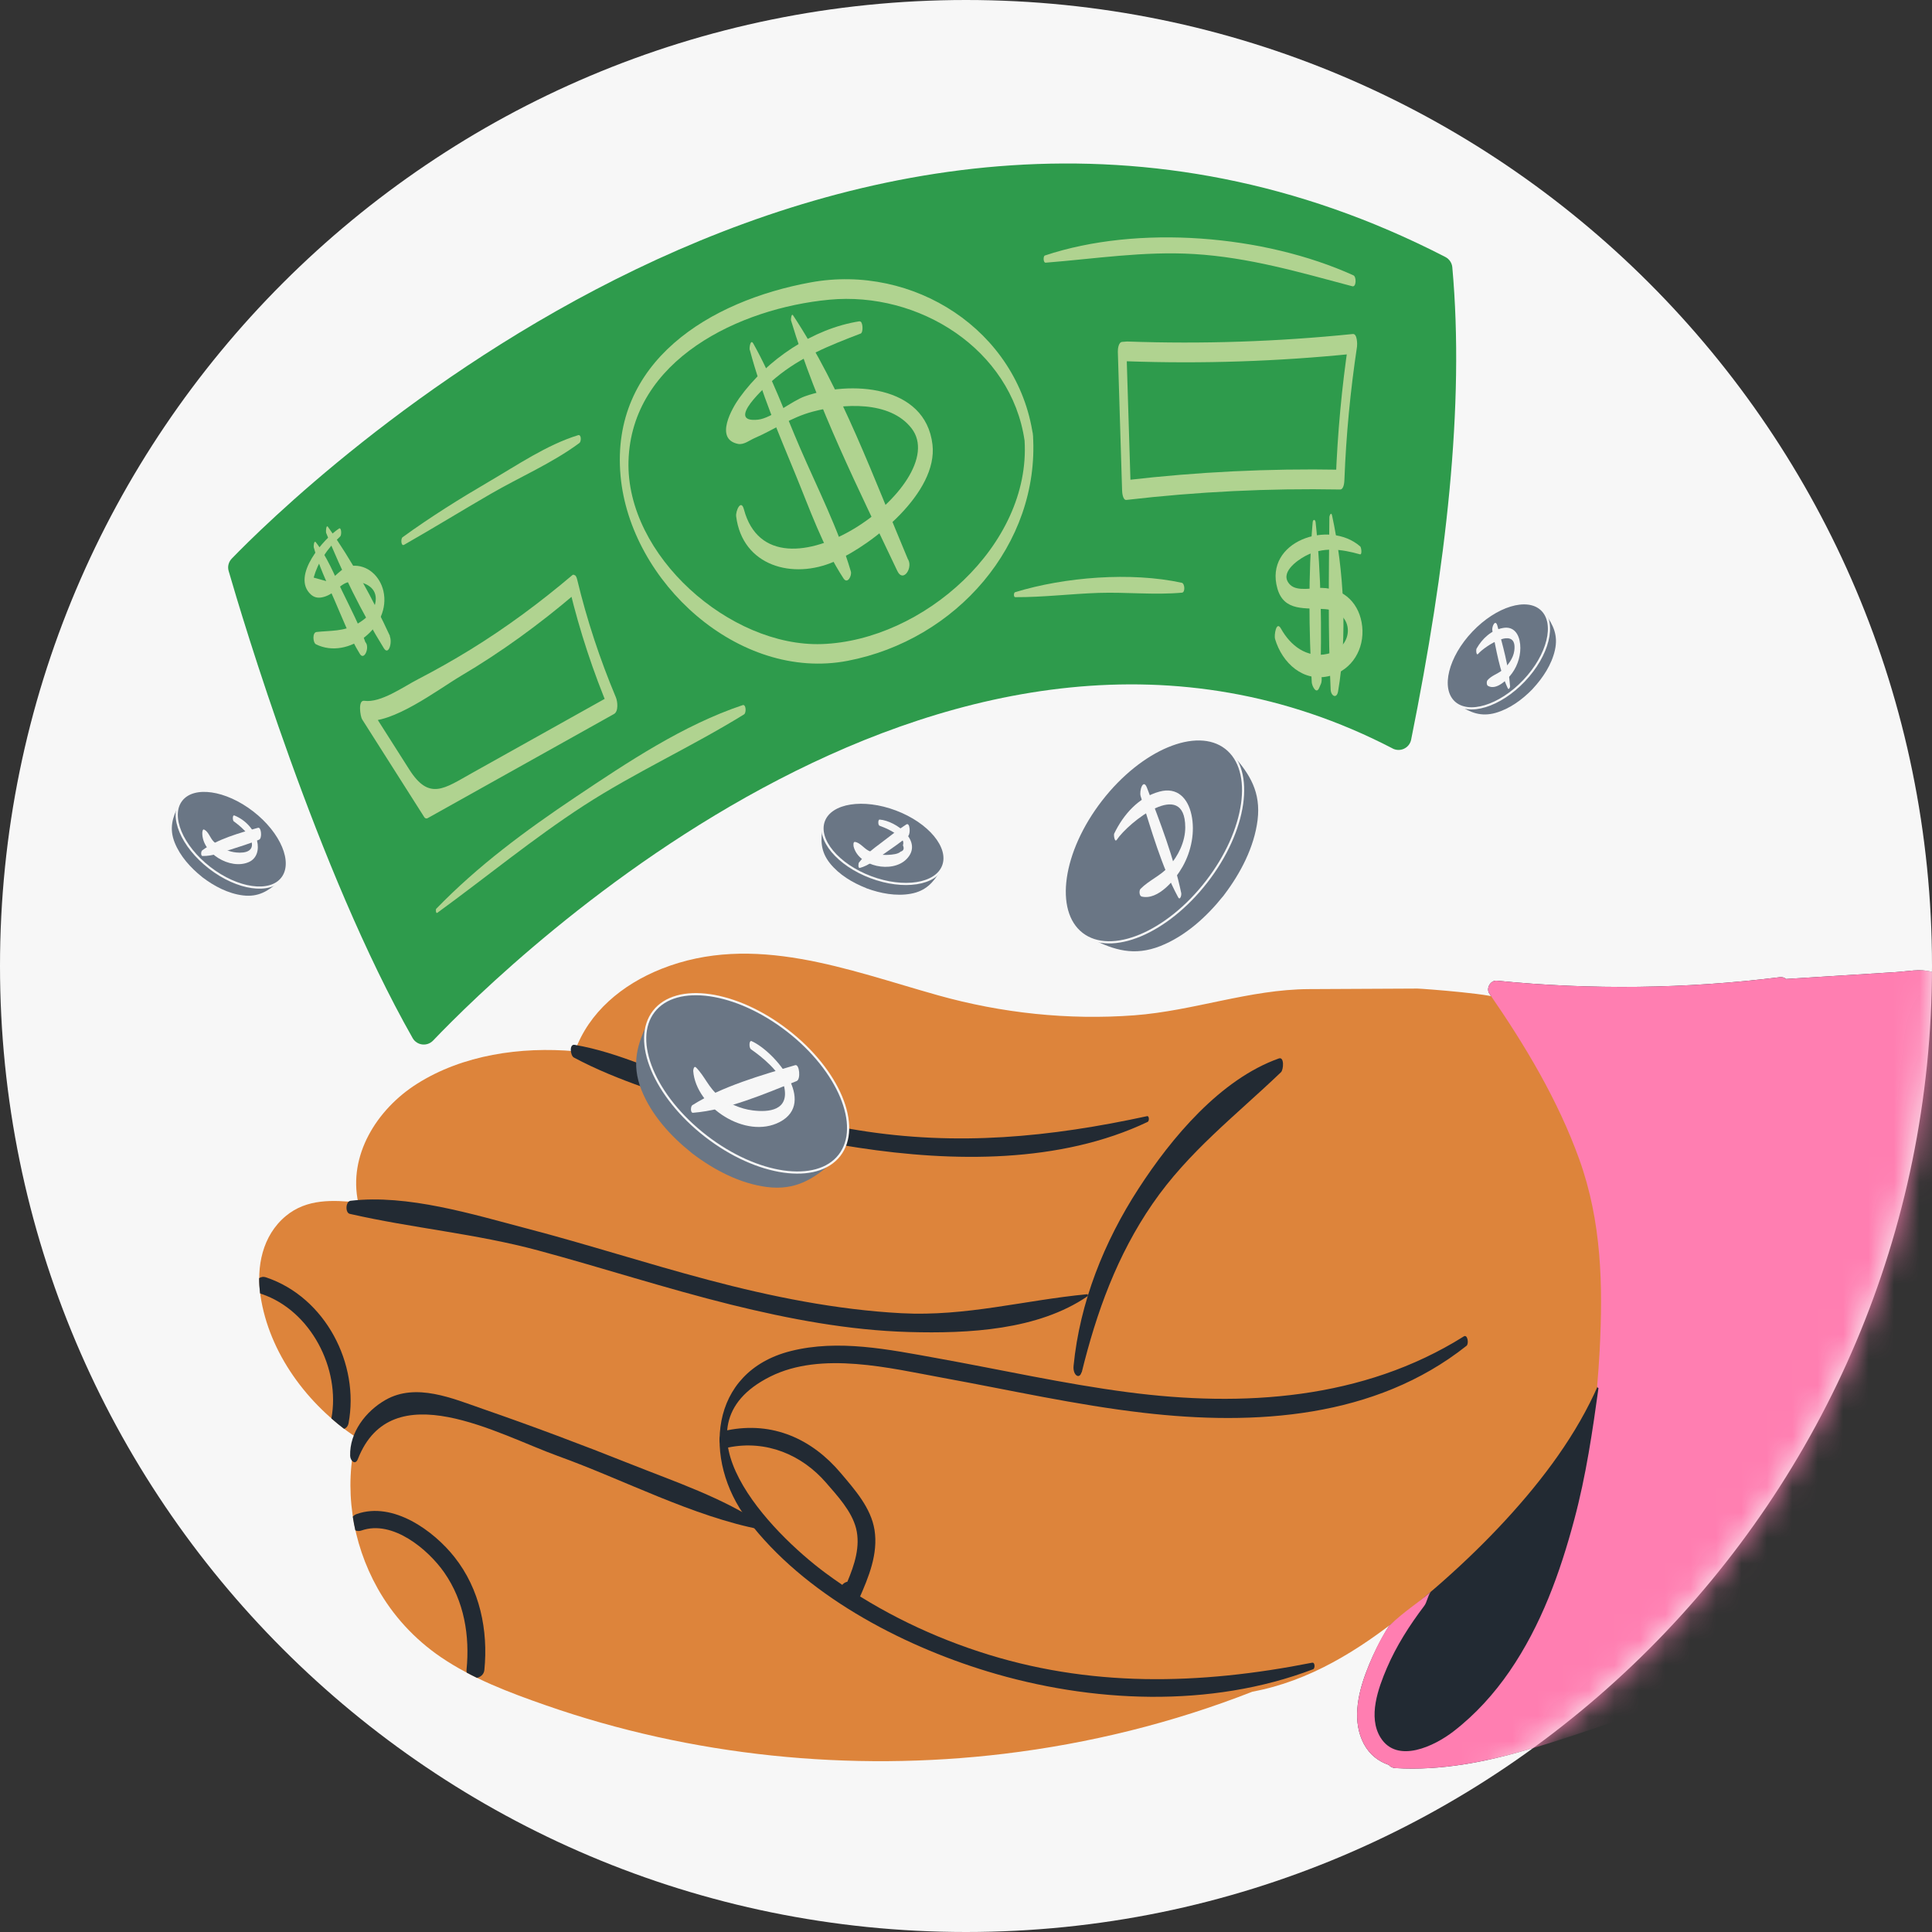 <svg width="76" height="76" viewBox="0 0 76 76" fill="none" xmlns="http://www.w3.org/2000/svg">
<rect x="0" y="0" width="76" height="76" fill="#333333" stroke="none"/>
<g clip-path="url(#clip0_1240_18374)">
<path d="M38 76C58.988 76 76 58.985 76 38C76 17.015 58.985 0 38 0C17.015 0 0 17.012 0 38C0 58.988 17.012 76 38 76Z" fill="#F7F7F7"/>
<mask id="mask0_1240_18374" style="mask-type:alpha" maskUnits="userSpaceOnUse" x="0" y="0" width="76" height="76">
<path d="M38 76C58.988 76 76 58.985 76 38C76 17.015 58.985 0 38 0C17.015 0 0 17.012 0 38C0 58.988 17.012 76 38 76Z" fill="#F7F7F7"/>
</mask>
<g mask="url(#mask0_1240_18374)">
<path d="M76.888 43.095C76.873 42.092 76.831 41.089 76.761 40.086C76.715 39.453 76.77 38.444 75.964 38.222C75.536 38.103 75.019 38.213 74.581 38.24C74.043 38.274 73.508 38.307 72.97 38.341C72.064 38.398 71.161 38.453 70.255 38.511C70.2 38.456 70.118 38.429 70.009 38.441C66.321 38.9 62.588 38.946 58.889 38.578C58.627 38.55 58.448 38.885 58.588 39.085C60.56 41.94 62.424 45.223 62.892 48.655C62.941 49.114 62.977 49.573 63.002 50.035C63.026 51.112 62.898 52.2 62.582 53.288C61.4 57.359 57.53 59.858 55.137 63.211C54.556 64.022 54.067 64.895 53.724 65.825C53.401 66.695 53.192 67.743 53.654 68.607C53.879 69.026 54.228 69.291 54.633 69.428C54.687 69.498 54.772 69.546 54.888 69.552C56.688 69.662 58.466 69.309 60.178 68.804C61.968 68.278 63.722 67.634 65.485 67.035C67.261 66.43 69.045 65.844 70.811 65.217C72.24 64.71 73.481 64.01 74.307 62.749C75.058 61.6 75.402 60.244 75.627 58.921C75.906 57.28 76.08 55.617 76.265 53.963C76.669 50.358 76.94 46.731 76.882 43.101L76.888 43.095Z" fill="#222A33"/>
<path d="M63.311 46.561C62.655 44.269 61.594 42.074 60.238 40.086C60.253 39.97 60.208 39.852 60.071 39.776C60.046 39.763 60.022 39.751 59.998 39.736C59.888 39.581 59.779 39.429 59.666 39.277C59.484 39.031 59.131 39.125 59.028 39.322C59.131 39.125 55.915 38.888 55.757 38.888L51.492 38.909C49.142 38.921 46.965 39.763 44.621 39.94C42.025 40.134 39.402 39.855 36.897 39.152C33.367 38.164 29.643 36.669 26.011 38.116C24.472 38.73 23.162 39.818 22.615 41.353C20.487 41.165 18.198 41.496 16.401 42.636C14.808 43.645 13.693 45.463 14.091 47.303C13.088 47.199 12.066 47.154 11.248 47.831C10.315 48.604 10.081 49.835 10.245 50.96C10.58 53.218 12.09 55.264 14.015 56.544C13.516 58.529 13.845 60.682 14.854 62.481C15.456 63.554 16.304 64.478 17.337 65.184C18.584 66.035 20.04 66.582 21.469 67.081C27.202 69.081 33.446 69.716 39.493 68.99C42.849 68.586 46.138 67.774 49.267 66.546C51.516 66.132 53.465 64.904 55.201 63.515C56.955 62.11 58.621 60.557 60.059 58.852C61.448 57.204 62.643 55.377 63.305 53.343C64.032 51.112 63.953 48.804 63.308 46.564L63.311 46.561Z" fill="#DD843B"/>
<path d="M76.888 43.095C76.873 42.092 76.831 41.089 76.761 40.086C76.715 39.453 76.77 38.444 75.964 38.222C75.536 38.103 75.019 38.213 74.581 38.24C74.043 38.274 73.508 38.307 72.97 38.341C72.064 38.398 71.161 38.453 70.255 38.511C70.2 38.456 70.118 38.429 70.009 38.441C66.321 38.9 62.588 38.946 58.889 38.578C58.627 38.55 58.448 38.885 58.588 39.085C59.998 41.125 61.287 43.278 62.123 45.6C63.008 48.062 63.059 50.555 62.926 53.136C62.901 53.598 62.868 54.06 62.828 54.523C62.825 54.556 62.847 54.599 62.883 54.602C62.92 54.605 62.923 54.532 62.889 54.541C62.646 56.304 62.391 58.049 61.928 59.776C61.372 61.864 60.624 63.937 59.381 65.746C58.773 66.631 58.037 67.445 57.177 68.108C56.447 68.674 54.964 69.406 54.307 68.352C53.803 67.54 54.216 66.412 54.556 65.615C54.93 64.743 55.45 63.931 56.028 63.168C56.134 63.028 56.168 62.764 56.28 62.624C55.681 63.132 55.329 63.317 54.651 63.947C54.286 64.454 53.933 65.263 53.724 65.825C53.401 66.695 53.192 67.743 53.654 68.607C53.879 69.026 54.228 69.291 54.633 69.428C54.687 69.498 54.772 69.546 54.888 69.552C56.688 69.662 58.466 69.309 60.178 68.804C61.968 68.278 63.722 67.634 65.485 67.035C67.261 66.43 69.045 65.844 70.811 65.217C72.24 64.71 73.481 64.01 74.307 62.749C75.058 61.6 75.402 60.244 75.627 58.921C75.906 57.28 76.08 55.617 76.265 53.963C76.669 50.358 76.94 46.731 76.882 43.101L76.888 43.095Z" fill="#FF7EB1"/>
<path d="M51.623 65.405C47.191 66.281 42.841 66.396 38.494 64.965C36.338 64.256 34.283 63.22 32.459 61.867C30.346 60.298 26.288 56.158 30.301 54.151C32.322 53.142 35.019 53.823 37.104 54.203C39.719 54.68 42.318 55.267 44.963 55.574C49.371 56.088 54.092 55.793 57.688 52.941C57.792 52.859 57.731 52.476 57.582 52.571C53.618 55.06 48.894 55.361 44.361 54.765C41.832 54.434 39.339 53.872 36.831 53.422C34.973 53.087 32.976 52.674 31.104 53.148C27.887 53.96 27.623 57.428 29.404 59.781C31.62 62.706 35.393 64.697 38.834 65.746C42.917 66.989 47.617 67.202 51.654 65.664C51.739 65.63 51.727 65.387 51.627 65.408L51.623 65.405Z" fill="#222A33"/>
<path d="M42.505 53.362L42.344 53.477L42.551 53.991C43.135 51.614 43.94 49.385 45.339 47.352C46.749 45.303 48.619 43.874 50.391 42.178C50.492 42.083 50.528 41.56 50.309 41.636C48.005 42.454 46.08 44.761 44.788 46.756C43.429 48.85 42.478 51.234 42.232 53.727C42.189 54.146 42.548 54.334 42.569 53.812L42.581 53.477C42.581 53.453 42.557 53.325 42.505 53.365V53.362Z" fill="#222A33"/>
<path d="M45.123 43.907C41.295 44.736 37.66 45.092 33.762 44.46C31.72 44.129 29.744 43.545 27.792 42.861C26.093 42.265 24.381 41.402 22.603 41.101C22.384 41.064 22.435 41.523 22.572 41.599C24.302 42.529 26.33 43.107 28.193 43.736C30.057 44.366 31.875 44.861 33.781 45.15C37.474 45.712 41.703 45.773 45.147 44.132C45.214 44.098 45.211 43.888 45.123 43.907Z" fill="#222A33"/>
<path d="M42.769 50.911C40.279 51.148 38.009 51.793 35.464 51.659C32.92 51.525 30.345 51.008 27.852 50.346C25.359 49.683 23.131 48.956 20.751 48.333C18.595 47.768 16.029 46.971 13.789 47.236C13.594 47.26 13.573 47.707 13.759 47.75C16.215 48.312 18.72 48.528 21.176 49.191C23.633 49.853 26.207 50.689 28.758 51.322C31.044 51.887 33.391 52.331 35.75 52.398C38.109 52.465 40.833 52.322 42.778 50.993C42.8 50.981 42.806 50.911 42.769 50.914V50.911Z" fill="#222A33"/>
<path d="M30.005 59.979C28.451 58.921 26.558 58.292 24.822 57.599C22.891 56.83 20.949 56.1 18.988 55.422C17.805 55.012 16.37 54.386 15.17 55.067C14.382 55.514 13.747 56.353 13.774 57.268C13.78 57.465 13.978 57.651 14.078 57.395C15.407 54.003 19.602 56.429 21.943 57.274C24.536 58.207 27.257 59.657 29.959 60.174C30.053 60.192 30.072 60.025 30.008 59.982L30.005 59.979Z" fill="#222A33"/>
<path d="M34.401 60.183C34.262 59.313 33.632 58.608 33.073 57.946C31.942 56.605 30.395 55.903 28.61 56.264C28.169 56.352 28.215 57.027 28.656 56.939C30.142 56.638 31.541 57.225 32.492 58.322C32.945 58.845 33.502 59.444 33.675 60.119C33.854 60.827 33.614 61.554 33.334 62.22C33.161 62.262 33.024 62.411 33.094 62.621C33.115 62.685 33.137 62.749 33.158 62.809C33.24 63.056 33.672 63.174 33.796 62.889C34.173 62.034 34.55 61.125 34.401 60.18V60.183Z" fill="#222A33"/>
<path d="M13.711 55.987C14.151 53.656 12.802 51.035 10.473 50.251C10.361 50.211 10.263 50.23 10.193 50.281C10.193 50.482 10.206 50.679 10.23 50.877C10.248 50.886 10.266 50.895 10.288 50.901C12.23 51.555 13.401 53.85 13.036 55.799C13.2 55.942 13.367 56.078 13.537 56.209C13.619 56.176 13.686 56.106 13.711 55.987Z" fill="#222A33"/>
<path d="M19.054 65.692C19.209 64.135 18.878 62.512 17.877 61.25C17.06 60.217 15.467 59.055 14.035 59.557C13.965 59.581 13.913 59.618 13.877 59.663C13.904 59.843 13.938 60.022 13.977 60.199C14.044 60.232 14.126 60.238 14.223 60.205C15.448 59.776 16.844 60.955 17.473 61.855C18.263 62.986 18.485 64.351 18.352 65.689C18.349 65.728 18.352 65.765 18.361 65.798C18.491 65.868 18.625 65.935 18.762 66.002C18.905 65.971 19.036 65.868 19.054 65.692Z" fill="#222A33"/>
<path d="M54.783 29.443C37.674 20.56 20.073 37.757 17.036 40.934C16.802 41.177 16.401 41.129 16.233 40.837C12.494 34.258 9.512 24.25 8.995 22.463C8.943 22.29 8.992 22.104 9.117 21.974C11.43 19.581 33.309 -2.036 56.86 10.111C57.012 10.191 57.115 10.342 57.13 10.513C57.623 15.948 56.881 22.293 55.51 29.099C55.443 29.428 55.078 29.598 54.78 29.443H54.783Z" fill="#2E9B4C"/>
<path d="M40.635 17.122C40.033 12.985 35.929 10.367 31.886 11.109C27.919 11.835 24.006 14.225 24.411 18.718C24.788 22.892 29.059 26.814 33.339 25.996C37.62 25.178 40.903 21.411 40.635 17.125C40.602 16.599 40.282 16.988 40.304 17.332C40.559 21.451 36.3 25.202 32.327 25.336C28.73 25.458 24.614 21.861 24.724 18.134C24.842 14.146 29.095 12.124 32.619 11.79C36.142 11.455 39.781 13.732 40.304 17.332C40.38 17.852 40.684 17.472 40.635 17.125V17.122Z" fill="#B0D390"/>
<path d="M44.341 13.434L44.143 13.449C43.994 13.461 43.97 13.738 43.973 13.838C44.028 15.65 44.085 17.465 44.14 19.277C44.14 19.359 44.164 19.684 44.31 19.666C47.104 19.341 49.901 19.204 52.716 19.256C52.868 19.256 52.883 18.955 52.886 18.867C52.953 17.11 53.12 15.371 53.382 13.632C53.394 13.55 53.394 13.121 53.218 13.139C50.263 13.44 47.308 13.54 44.341 13.434C44.107 13.425 44.094 14.203 44.341 14.212C47.308 14.316 50.263 14.218 53.218 13.918L53.053 13.425C52.78 15.231 52.616 17.043 52.546 18.867L52.716 18.477C49.904 18.426 47.107 18.563 44.31 18.888L44.481 19.277C44.426 17.465 44.368 15.65 44.313 13.838L44.143 14.228L44.341 14.212C44.59 14.194 44.572 13.416 44.341 13.434Z" fill="#B0D390"/>
<path d="M41.125 10.334C43.089 10.179 44.989 9.875 46.971 9.993C49.132 10.124 51.117 10.708 53.197 11.261C53.358 11.303 53.361 10.887 53.242 10.832C49.731 9.239 44.773 8.826 41.103 10.051C41.03 10.075 41.039 10.34 41.128 10.331L41.125 10.334Z" fill="#B0D390"/>
<path d="M15.893 21.433C17.039 20.779 18.163 20.089 19.306 19.426C20.449 18.764 21.729 18.216 22.793 17.426C22.869 17.368 22.875 17.079 22.742 17.119C21.507 17.499 20.34 18.302 19.224 18.952C18.109 19.603 16.926 20.341 15.838 21.132C15.756 21.189 15.777 21.497 15.889 21.433H15.893Z" fill="#B0D390"/>
<path d="M22.515 22.624C21.244 23.7 19.912 24.688 18.493 25.561C17.821 25.974 17.137 26.36 16.438 26.722C15.866 27.017 14.975 27.661 14.328 27.567C14.069 27.531 14.176 28.19 14.243 28.294C15.057 29.577 15.875 30.863 16.69 32.145C16.717 32.191 16.775 32.212 16.821 32.185C19.265 30.82 21.709 29.452 24.153 28.087C24.338 27.984 24.293 27.591 24.229 27.436C23.597 25.929 23.089 24.393 22.706 22.803C22.587 22.314 22.35 22.949 22.411 23.196C22.809 24.84 23.332 26.427 23.989 27.987L24.065 27.336C22.232 28.361 20.399 29.385 18.566 30.41C17.474 31.021 16.884 31.504 16.1 30.27C15.538 29.388 14.978 28.503 14.416 27.622L14.331 28.348C15.431 28.503 17.219 27.129 18.137 26.585C19.721 25.649 21.204 24.567 22.606 23.375C22.794 23.217 22.679 22.484 22.515 22.624Z" fill="#B0D390"/>
<path d="M17.197 35.912C19.128 34.508 20.961 32.991 22.967 31.689C24.974 30.388 27.214 29.373 29.269 28.102C29.363 28.044 29.351 27.692 29.215 27.738C26.892 28.513 24.691 29.981 22.666 31.337C20.642 32.693 18.797 34.061 17.161 35.748C17.131 35.781 17.146 35.949 17.201 35.909L17.197 35.912Z" fill="#B0D390"/>
<path d="M39.936 23.491C41.028 23.497 42.119 23.36 43.211 23.323C44.302 23.287 45.411 23.412 46.497 23.314C46.63 23.302 46.609 22.953 46.488 22.925C44.493 22.49 41.879 22.697 39.93 23.296C39.873 23.314 39.867 23.491 39.936 23.491Z" fill="#B0D390"/>
<path d="M53.501 21.49C52.279 20.426 49.725 21.293 50.248 23.147C50.512 24.08 51.367 23.898 52.133 23.962C53.312 24.062 53.297 25.476 52.212 25.722C51.409 25.904 50.761 25.397 50.388 24.725C50.205 24.399 50.114 24.998 50.157 25.135C50.436 26.078 51.272 26.865 52.324 26.585C53.197 26.354 53.677 25.518 53.586 24.646C53.495 23.773 52.902 23.141 51.987 23.126C51.646 23.12 51.035 23.278 50.755 23.007C50.287 22.548 51.041 22.037 51.339 21.876C52.041 21.499 52.768 21.6 53.498 21.806C53.589 21.831 53.552 21.533 53.507 21.493L53.501 21.49Z" fill="#B0D390"/>
<path d="M51.637 20.548C51.458 22.609 51.491 24.773 51.601 26.841C51.607 26.971 51.777 27.336 51.893 27.06L51.969 26.883C52.005 26.795 52.023 26.409 51.835 26.485L51.716 26.531L51.935 26.835C51.996 24.767 51.978 22.606 51.753 20.548C51.738 20.417 51.646 20.423 51.637 20.548Z" fill="#B0D390"/>
<path d="M52.294 20.353C52.275 22.588 52.236 24.907 52.345 27.133C52.358 27.379 52.582 27.506 52.637 27.196C53.008 25.026 52.868 22.43 52.4 20.277C52.367 20.122 52.294 20.277 52.294 20.353Z" fill="#B0D390"/>
<path d="M13.333 20.794C12.768 21.159 11.424 22.66 12.233 23.39C12.409 23.548 12.61 23.53 12.813 23.457C13.312 23.277 13.433 22.776 14.084 22.888C14.534 22.964 14.935 23.247 14.725 23.867C14.625 24.159 14.278 24.414 14.032 24.554C13.512 24.846 13.014 24.8 12.451 24.861C12.281 24.879 12.306 25.284 12.43 25.345C13.701 25.977 15.406 24.642 15.081 23.244C14.947 22.669 14.458 22.198 13.838 22.259C13.388 22.305 13.199 22.767 12.829 22.858L12.339 22.721C12.421 22.426 12.546 22.149 12.716 21.894C12.898 21.608 13.133 21.332 13.382 21.104C13.446 21.046 13.433 20.727 13.333 20.791V20.794Z" fill="#B0D390"/>
<path d="M12.342 21.527C12.534 22.238 12.856 22.913 13.151 23.588C13.464 24.302 13.747 25.059 14.157 25.725C14.349 26.035 14.604 25.327 14.303 25.214L14.209 25.178C14.127 25.147 14.105 25.278 14.105 25.33V25.512C14.203 25.457 14.306 25.406 14.406 25.351C14.151 24.619 13.786 23.925 13.449 23.229C13.142 22.594 12.865 21.895 12.427 21.335C12.348 21.235 12.333 21.496 12.342 21.53V21.527Z" fill="#B0D390"/>
<path d="M12.825 20.952C13.44 22.485 14.23 24.096 15.1 25.5C15.3 25.823 15.464 25.19 15.303 24.977L15.233 24.883C15.191 24.825 15.136 24.901 15.124 24.938L15.063 25.099L15.343 25.026C14.671 23.57 13.835 22.035 12.902 20.727C12.829 20.624 12.813 20.91 12.829 20.949L12.825 20.952Z" fill="#B0D390"/>
<path d="M33.814 12.638C31.975 12.924 30.166 14.149 29.084 15.656C28.804 16.046 28.09 17.271 29.032 17.462C29.263 17.508 29.494 17.313 29.689 17.231C30.479 16.891 31.102 16.425 31.963 16.195C33.157 15.875 35.003 15.748 35.857 16.848C37.544 19.019 30.352 24.141 29.263 20.034C29.151 19.614 28.932 20.101 28.959 20.314C29.205 22.265 31.188 22.813 32.829 22.086C34.346 21.414 36.903 19.374 36.681 17.486C36.401 15.118 33.416 14.969 31.665 15.589C31.124 15.781 30.348 16.453 29.82 16.508C28.509 16.648 30.105 15.2 30.513 14.863C31.51 14.033 32.662 13.577 33.857 13.121C33.969 13.079 33.948 12.623 33.817 12.644L33.814 12.638Z" fill="#B0D390"/>
<path d="M29.497 13.768C29.935 15.431 30.628 17.048 31.282 18.638C31.85 20.015 32.364 21.508 33.182 22.754C33.34 22.994 33.519 22.642 33.47 22.478C32.981 20.818 32.163 19.219 31.476 17.629C30.883 16.258 30.367 14.82 29.634 13.516C29.521 13.315 29.473 13.686 29.491 13.765L29.497 13.768Z" fill="#B0D390"/>
<path d="M31.117 12.604C32.129 15.97 33.792 19.283 35.297 22.457C35.537 22.962 35.957 22.284 35.689 21.958L35.446 21.663C35.285 21.466 35.172 21.755 35.197 21.901L35.27 22.363L35.732 22.04C34.394 18.864 33.102 15.289 31.199 12.407C31.132 12.303 31.105 12.568 31.117 12.604Z" fill="#B0D390"/>
<path d="M48.105 29.495L47.716 29.285L45.327 31.203L44.673 32.508L43.576 33.471L42.326 36.268L42.627 36.593L42.557 36.73C42.688 36.8 42.816 36.867 42.94 36.931C43.828 37.378 44.618 37.621 45.649 37.214C46.631 36.824 47.467 36.064 48.114 35.253H48.117C48.13 35.234 48.145 35.216 48.157 35.198C48.795 34.356 49.336 33.331 49.47 32.261C49.604 31.161 49.169 30.459 48.51 29.714L48.102 29.495H48.105Z" fill="#6A7685"/>
<path d="M47.466 34.684C49.029 32.666 49.367 30.312 48.221 29.424C47.076 28.537 44.881 29.453 43.318 31.471C41.755 33.489 41.417 35.843 42.562 36.731C43.708 37.618 45.903 36.702 47.466 34.684Z" fill="#6A7685" stroke="#F7F7F7" stroke-width="0.085" stroke-miterlimit="10"/>
<path d="M43.928 33.04C44.384 32.353 46.619 30.571 46.625 32.544C46.625 33.113 46.348 33.672 45.977 34.089C45.649 34.456 45.202 34.624 44.864 34.967C44.804 35.031 44.813 35.244 44.91 35.268C45.561 35.426 46.242 34.59 46.524 34.086C46.862 33.484 47.017 32.727 46.868 32.046C46.728 31.404 46.315 30.948 45.609 31.14C44.782 31.365 44.193 32.043 43.831 32.788C43.8 32.848 43.852 33.152 43.925 33.04H43.928Z" fill="#F7F7F7"/>
<path d="M46.47 35.147C46.178 33.739 45.631 32.332 45.12 30.991C44.971 30.599 44.807 31.113 44.871 31.32C45.287 32.633 45.688 34.08 46.345 35.296C46.421 35.436 46.482 35.211 46.467 35.147H46.47Z" fill="#F7F7F7"/>
<path d="M32.951 45.331L33.161 44.942L31.242 42.552L29.938 41.899L28.974 40.801L26.178 39.552L25.852 39.853L25.716 39.783C25.646 39.913 25.579 40.041 25.515 40.166C25.068 41.053 24.825 41.844 25.232 42.874C25.621 43.856 26.381 44.692 27.193 45.34C27.211 45.358 27.23 45.37 27.245 45.383C28.087 46.021 29.111 46.562 30.181 46.696C31.282 46.83 31.984 46.395 32.729 45.735L32.948 45.328L32.951 45.331Z" fill="#6A7685"/>
<path d="M33.024 45.446C33.912 44.301 32.995 42.105 30.978 40.543C28.96 38.98 26.605 38.642 25.718 39.787C24.831 40.933 25.747 43.128 27.765 44.691C29.782 46.254 32.137 46.592 33.024 45.446Z" fill="#6A7685" stroke="#F7F7F7" stroke-width="0.085" stroke-miterlimit="10"/>
<path d="M29.531 41.269C29.966 41.567 30.723 42.178 30.848 42.75C31.051 43.68 30.252 43.762 29.604 43.68C29.124 43.619 28.662 43.41 28.282 43.112C27.871 42.789 27.729 42.34 27.379 41.99C27.3 41.911 27.266 42.081 27.27 42.133C27.379 43.549 29.34 44.835 30.674 44.136C32.149 43.361 30.489 41.37 29.568 40.956C29.461 40.908 29.461 41.218 29.537 41.269H29.531Z" fill="#F7F7F7"/>
<path d="M27.261 43.774C28.598 43.67 30.103 43.023 31.337 42.527C31.507 42.461 31.45 41.853 31.282 41.901C29.957 42.293 28.404 42.734 27.233 43.476C27.166 43.519 27.151 43.78 27.261 43.774Z" fill="#F7F7F7"/>
<path d="M11.059 34.484L11.172 34.271L10.132 32.976L9.424 32.62L8.901 32.025L7.384 31.347L7.208 31.511L7.135 31.474C7.095 31.544 7.059 31.614 7.025 31.681C6.782 32.161 6.651 32.593 6.873 33.149C7.086 33.681 7.497 34.134 7.937 34.487C7.937 34.487 7.956 34.502 7.965 34.511C8.421 34.858 8.977 35.153 9.558 35.223C10.153 35.296 10.537 35.059 10.941 34.703L11.059 34.481V34.484Z" fill="#6A7685"/>
<path d="M11.1 34.547C11.582 33.926 11.084 32.735 9.989 31.887C8.894 31.039 7.616 30.855 7.135 31.476C6.654 32.097 7.151 33.288 8.246 34.136C9.342 34.985 10.619 35.169 11.1 34.547Z" fill="#6A7685" stroke="#F7F7F7" stroke-width="0.085" stroke-miterlimit="10"/>
<path d="M9.202 32.314C9.436 32.484 9.834 32.812 9.901 33.125C9.998 33.572 9.469 33.569 9.19 33.52C8.895 33.469 8.609 33.311 8.399 33.098C8.265 32.964 8.199 32.709 8.028 32.633C7.971 32.605 7.961 32.724 7.958 32.751C7.934 33.563 9.059 34.232 9.785 33.913C10.117 33.767 10.193 33.411 10.114 33.083C10.001 32.621 9.655 32.256 9.223 32.08C9.138 32.046 9.147 32.277 9.199 32.314H9.202Z" fill="#F7F7F7"/>
<path d="M7.974 33.672C8.336 33.681 8.682 33.545 9.023 33.435C9.415 33.31 9.813 33.189 10.193 33.031C10.318 32.979 10.281 32.526 10.151 32.563C9.445 32.757 8.539 33.013 7.953 33.453C7.904 33.49 7.889 33.675 7.974 33.675V33.672Z" fill="#F7F7F7"/>
<path d="M37.045 34.006L37.091 33.769L35.717 32.836L34.935 32.705L34.261 32.288L32.61 32.088L32.491 32.298L32.409 32.282C32.394 32.361 32.379 32.438 32.367 32.514C32.275 33.045 32.275 33.495 32.652 33.964C33.011 34.41 33.537 34.724 34.06 34.93C34.06 34.93 34.081 34.939 34.093 34.946C34.631 35.143 35.248 35.262 35.826 35.158C36.419 35.052 36.714 34.714 36.993 34.255L37.042 34.009L37.045 34.006Z" fill="#6A7685"/>
<path d="M37.102 34.06C37.38 33.324 36.554 32.332 35.258 31.843C33.962 31.354 32.687 31.554 32.409 32.289C32.132 33.024 32.958 34.017 34.254 34.505C35.55 34.994 36.825 34.795 37.102 34.06Z" fill="#6A7685" stroke="#F7F7F7" stroke-width="0.085" stroke-miterlimit="10"/>
<path d="M34.595 32.48C34.862 32.578 35.242 32.745 35.428 32.976C35.525 33.04 35.556 33.134 35.519 33.253C35.577 33.383 35.546 33.465 35.428 33.502C35.321 33.602 35.102 33.617 34.963 33.627C34.689 33.648 34.406 33.587 34.163 33.462C33.984 33.371 33.823 33.137 33.625 33.119C33.555 33.113 33.573 33.271 33.58 33.304C33.783 34.095 35.099 34.365 35.659 33.797C36.343 33.104 35.252 32.289 34.604 32.24C34.531 32.234 34.537 32.459 34.595 32.48Z" fill="#F7F7F7"/>
<path d="M33.822 34.143C34.163 34.052 34.446 33.815 34.731 33.617C35.066 33.383 35.409 33.152 35.722 32.891C35.826 32.802 35.798 32.337 35.653 32.431C35.306 32.65 34.984 32.912 34.658 33.158C34.333 33.404 34.029 33.623 33.789 33.93C33.765 33.961 33.746 34.161 33.822 34.14V34.143Z" fill="#F7F7F7"/>
<path d="M60.579 24.008L60.378 23.874L58.986 24.78L58.563 25.449L57.919 25.908L57.092 27.349L57.238 27.54L57.192 27.61C57.259 27.656 57.323 27.698 57.39 27.741C57.843 28.03 58.259 28.206 58.837 28.042C59.387 27.884 59.88 27.522 60.275 27.118C60.275 27.118 60.29 27.099 60.299 27.09C60.688 26.671 61.038 26.148 61.166 25.576C61.299 24.99 61.102 24.585 60.786 24.148L60.579 24.008Z" fill="#6A7685"/>
<path d="M59.952 26.779C60.906 25.774 61.217 24.521 60.647 23.98C60.077 23.439 58.842 23.815 57.888 24.819C56.935 25.823 56.623 27.076 57.193 27.617C57.763 28.159 58.998 27.783 59.952 26.779Z" fill="#6A7685" stroke="#F7F7F7" stroke-width="0.085" stroke-miterlimit="10"/>
<path d="M58.146 25.722C58.419 25.406 59.705 24.582 59.568 25.6C59.529 25.895 59.319 26.181 59.091 26.366C58.903 26.518 58.672 26.573 58.514 26.759C58.474 26.807 58.474 26.947 58.532 26.98C58.863 27.172 59.301 26.734 59.486 26.476C59.717 26.154 59.839 25.737 59.799 25.342C59.76 24.947 59.55 24.624 59.124 24.703C58.663 24.785 58.31 25.12 58.085 25.512C58.057 25.561 58.07 25.807 58.146 25.722Z" fill="#F7F7F7"/>
<path d="M59.401 26.987C59.347 26.196 59.11 25.373 58.903 24.613C58.827 24.336 58.675 24.652 58.705 24.801C58.854 25.54 58.988 26.385 59.31 27.069C59.353 27.163 59.408 27.032 59.405 26.987H59.401Z" fill="#F7F7F7"/>
</g>
</g>
<defs>
<clipPath id="clip0_1240_18374">
<rect width="76" height="76" fill="white"/>
</clipPath>
</defs>
</svg>

